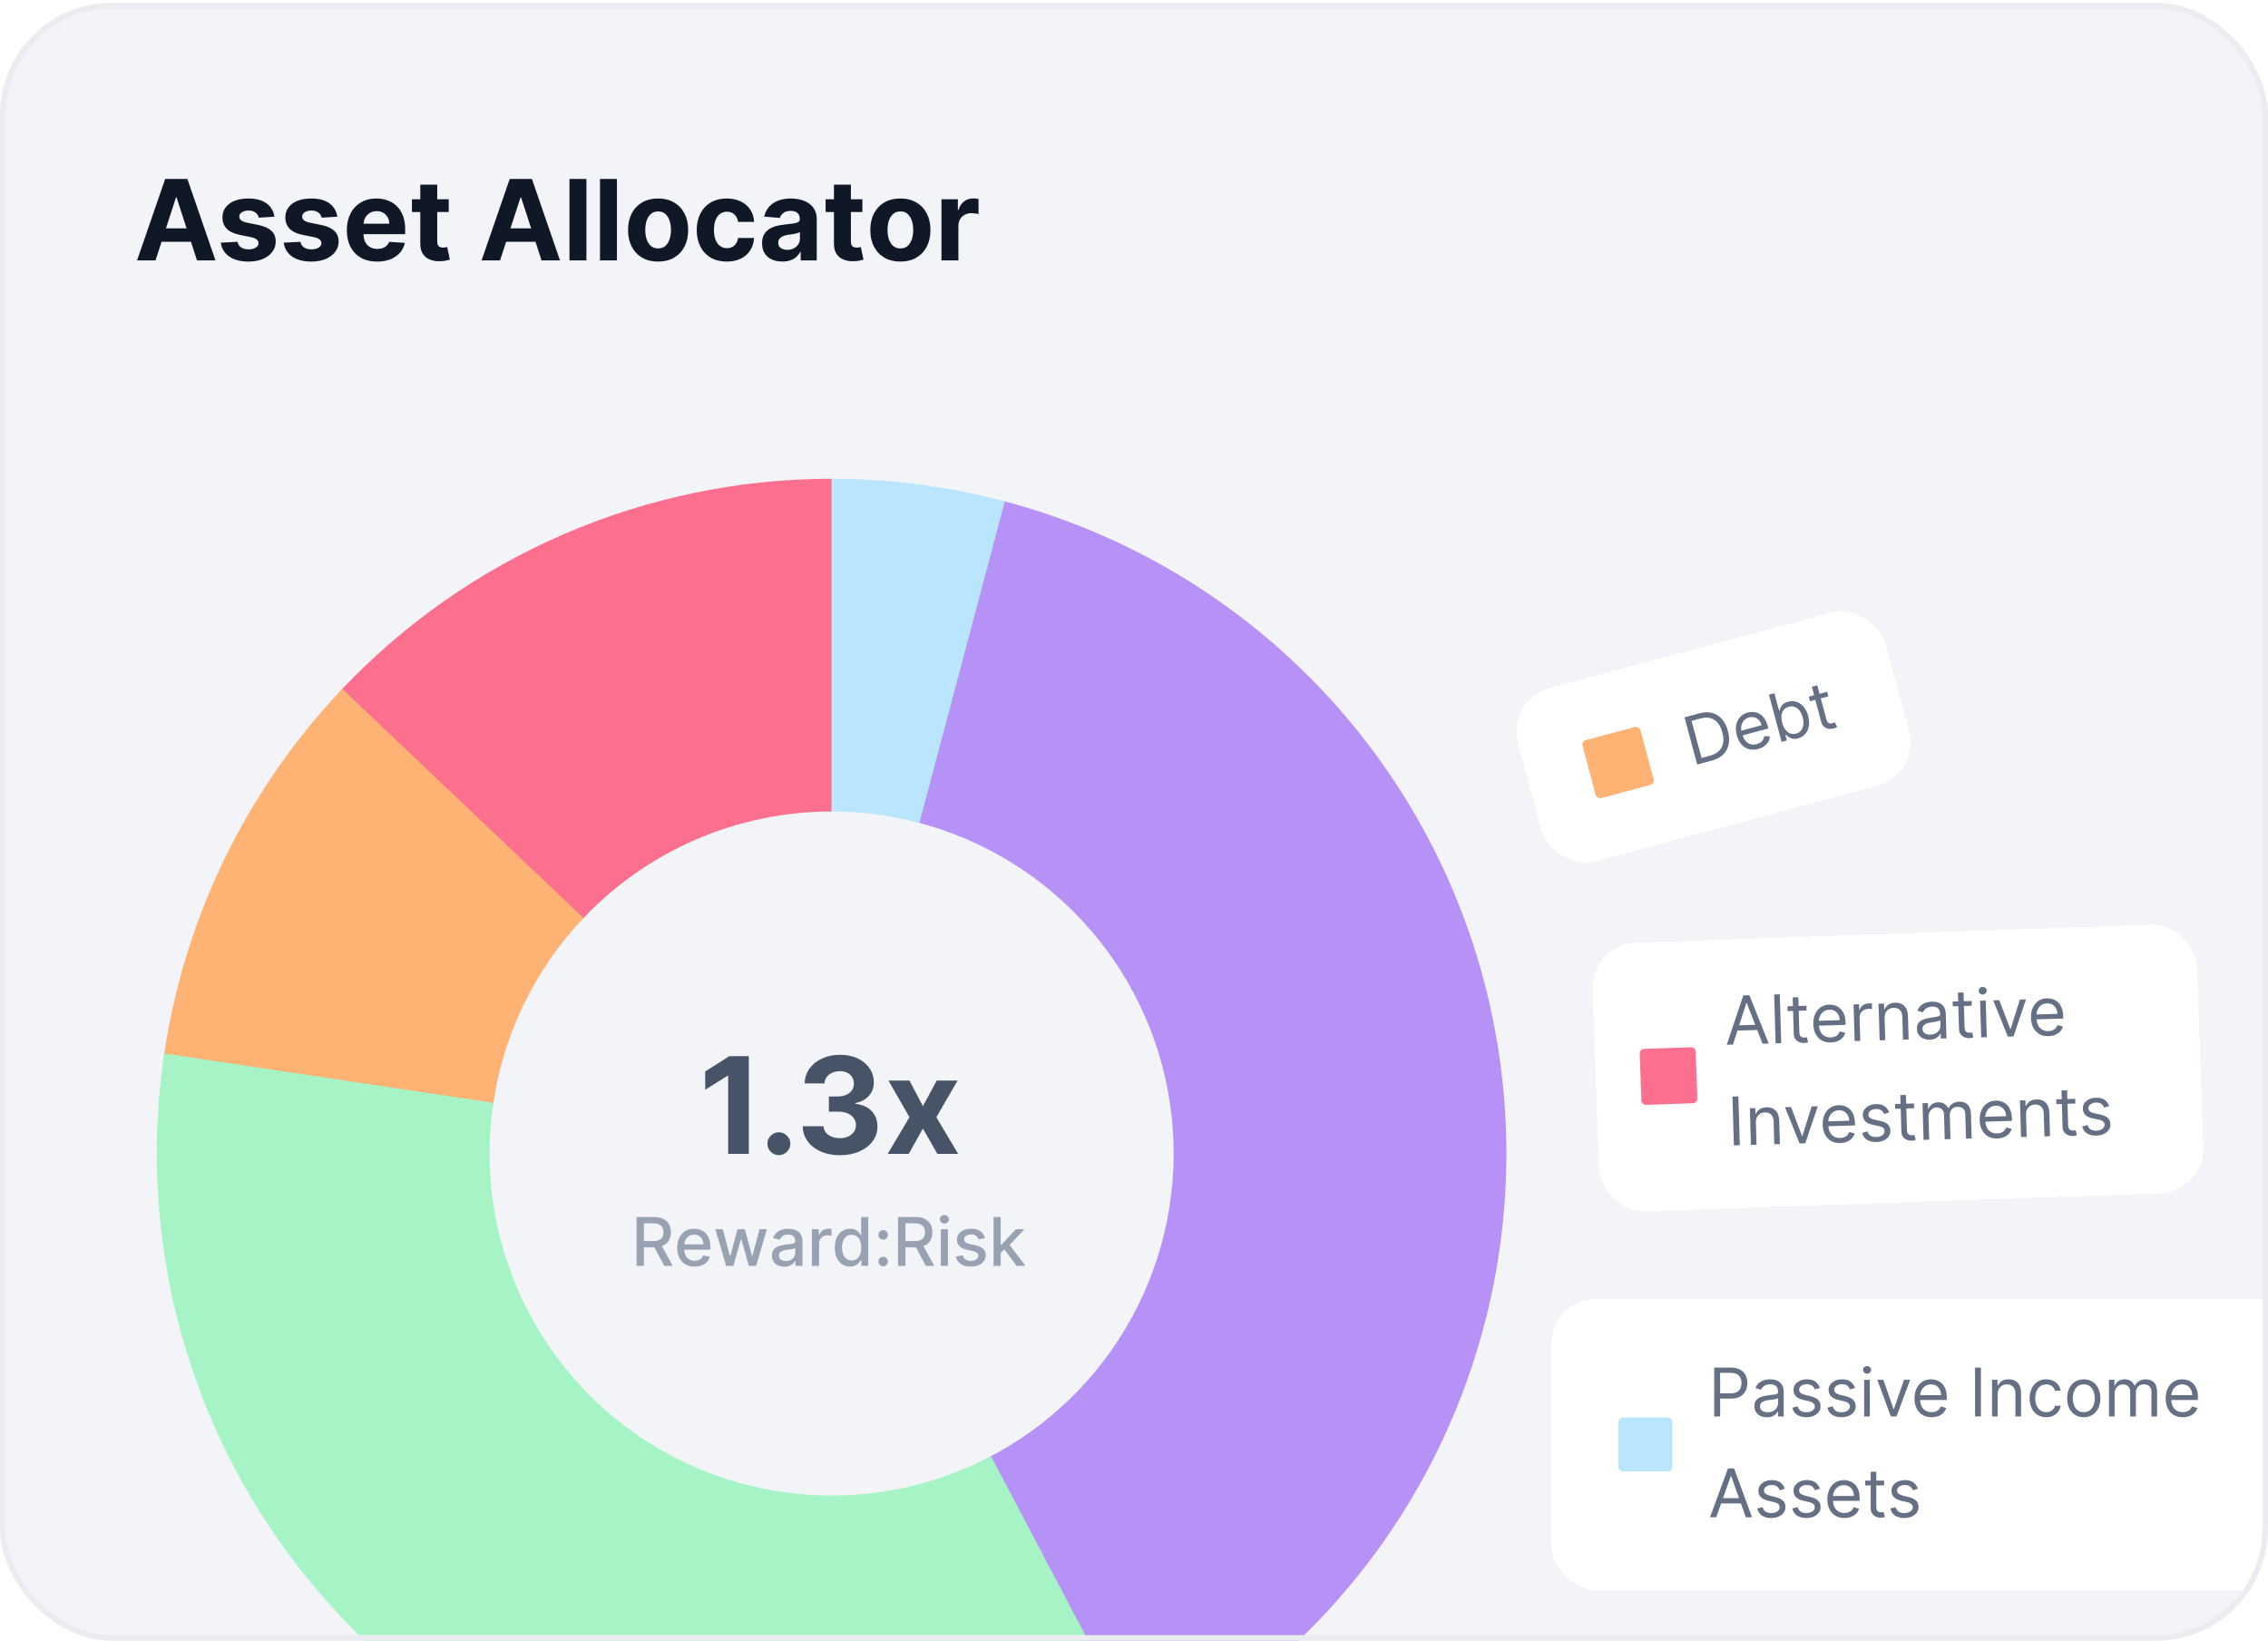 <svg width="405" height="293" viewBox="0 0 405 293" fill="none" xmlns="http://www.w3.org/2000/svg">
<g clip-path="url(#clip0_321_13901)">
<rect y="0.5" width="405" height="292.5" rx="20" fill="#F2F4F7"/>
<path d="M27.771 46.5H24.476L29.497 31.954H33.46L38.474 46.5H35.179L31.535 35.278H31.422L27.771 46.5ZM27.565 40.783H35.349V43.183H27.565V40.783ZM48.991 38.702L46.221 38.872C46.174 38.635 46.072 38.422 45.916 38.233C45.76 38.039 45.554 37.885 45.298 37.771C45.047 37.653 44.746 37.594 44.396 37.594C43.927 37.594 43.532 37.693 43.21 37.892C42.888 38.086 42.727 38.347 42.727 38.673C42.727 38.934 42.831 39.154 43.039 39.334C43.248 39.514 43.605 39.658 44.112 39.767L46.086 40.165C47.147 40.383 47.938 40.733 48.459 41.216C48.979 41.699 49.24 42.333 49.24 43.119C49.24 43.834 49.029 44.462 48.608 45.001C48.191 45.541 47.618 45.963 46.889 46.266C46.164 46.564 45.329 46.713 44.382 46.713C42.938 46.713 41.787 46.412 40.93 45.811C40.078 45.205 39.578 44.381 39.431 43.34L42.407 43.183C42.497 43.624 42.715 43.96 43.061 44.192C43.406 44.419 43.849 44.533 44.389 44.533C44.919 44.533 45.345 44.431 45.667 44.227C45.994 44.019 46.16 43.751 46.164 43.425C46.16 43.15 46.044 42.925 45.816 42.75C45.589 42.57 45.239 42.433 44.765 42.338L42.876 41.962C41.811 41.749 41.018 41.379 40.497 40.854C39.981 40.328 39.723 39.658 39.723 38.844C39.723 38.143 39.912 37.539 40.291 37.033C40.674 36.526 41.212 36.135 41.903 35.861C42.599 35.586 43.413 35.449 44.346 35.449C45.724 35.449 46.808 35.74 47.599 36.322C48.395 36.905 48.858 37.698 48.991 38.702ZM60.222 38.702L57.452 38.872C57.404 38.635 57.303 38.422 57.146 38.233C56.99 38.039 56.784 37.885 56.528 37.771C56.278 37.653 55.977 37.594 55.626 37.594C55.158 37.594 54.762 37.693 54.44 37.892C54.118 38.086 53.957 38.347 53.957 38.673C53.957 38.934 54.062 39.154 54.27 39.334C54.478 39.514 54.836 39.658 55.342 39.767L57.317 40.165C58.377 40.383 59.168 40.733 59.689 41.216C60.21 41.699 60.47 42.333 60.47 43.119C60.47 43.834 60.26 44.462 59.838 45.001C59.421 45.541 58.849 45.963 58.119 46.266C57.395 46.564 56.559 46.713 55.612 46.713C54.168 46.713 53.017 46.412 52.16 45.811C51.308 45.205 50.809 44.381 50.662 43.34L53.638 43.183C53.728 43.624 53.946 43.96 54.291 44.192C54.637 44.419 55.08 44.533 55.619 44.533C56.15 44.533 56.576 44.431 56.898 44.227C57.224 44.019 57.39 43.751 57.395 43.425C57.39 43.15 57.274 42.925 57.047 42.75C56.82 42.57 56.469 42.433 55.996 42.338L54.106 41.962C53.041 41.749 52.248 41.379 51.727 40.854C51.211 40.328 50.953 39.658 50.953 38.844C50.953 38.143 51.142 37.539 51.521 37.033C51.905 36.526 52.442 36.135 53.133 35.861C53.83 35.586 54.644 35.449 55.577 35.449C56.955 35.449 58.039 35.74 58.83 36.322C59.625 36.905 60.089 37.698 60.222 38.702ZM67.347 46.713C66.225 46.713 65.259 46.486 64.449 46.031C63.644 45.572 63.024 44.923 62.588 44.085C62.153 43.242 61.935 42.246 61.935 41.095C61.935 39.973 62.153 38.988 62.588 38.141C63.024 37.293 63.637 36.633 64.428 36.159C65.223 35.686 66.156 35.449 67.226 35.449C67.946 35.449 68.616 35.565 69.236 35.797C69.861 36.024 70.406 36.367 70.87 36.827C71.338 37.286 71.703 37.864 71.963 38.56C72.224 39.251 72.354 40.061 72.354 40.989V41.82H63.142V39.945H69.506C69.506 39.509 69.411 39.123 69.222 38.787C69.033 38.451 68.77 38.188 68.434 37.999C68.102 37.804 67.716 37.707 67.276 37.707C66.817 37.707 66.409 37.814 66.054 38.027C65.704 38.235 65.429 38.517 65.231 38.872C65.032 39.222 64.93 39.613 64.925 40.044V41.827C64.925 42.367 65.025 42.833 65.223 43.226C65.427 43.619 65.713 43.922 66.083 44.135C66.452 44.348 66.89 44.455 67.397 44.455C67.733 44.455 68.041 44.407 68.32 44.312C68.599 44.218 68.838 44.076 69.037 43.886C69.236 43.697 69.388 43.465 69.492 43.19L72.29 43.375C72.148 44.047 71.857 44.635 71.416 45.136C70.981 45.633 70.418 46.022 69.726 46.301C69.04 46.576 68.247 46.713 67.347 46.713ZM80.131 35.591V37.864H73.561V35.591H80.131ZM75.053 32.977H78.079V43.148C78.079 43.427 78.121 43.645 78.206 43.801C78.291 43.953 78.41 44.059 78.561 44.121C78.718 44.182 78.898 44.213 79.101 44.213C79.243 44.213 79.385 44.201 79.527 44.178C79.669 44.149 79.778 44.128 79.854 44.114L80.33 46.365C80.178 46.412 79.965 46.467 79.691 46.528C79.416 46.595 79.082 46.635 78.689 46.649C77.96 46.678 77.321 46.581 76.772 46.358C76.227 46.135 75.803 45.79 75.5 45.321C75.197 44.852 75.048 44.26 75.053 43.545V32.977ZM89.295 46.5H85.999L91.021 31.954H94.984L99.998 46.5H96.702L93.059 35.278H92.945L89.295 46.5ZM89.089 40.783H96.873V43.183H89.089V40.783ZM104.717 31.954V46.5H101.692V31.954H104.717ZM110.167 31.954V46.5H107.141V31.954H110.167ZM117.519 46.713C116.416 46.713 115.462 46.479 114.657 46.01C113.857 45.536 113.239 44.878 112.803 44.035C112.368 43.188 112.15 42.206 112.15 41.088C112.15 39.961 112.368 38.976 112.803 38.133C113.239 37.286 113.857 36.628 114.657 36.159C115.462 35.686 116.416 35.449 117.519 35.449C118.622 35.449 119.574 35.686 120.374 36.159C121.179 36.628 121.799 37.286 122.235 38.133C122.671 38.976 122.888 39.961 122.888 41.088C122.888 42.206 122.671 43.188 122.235 44.035C121.799 44.878 121.179 45.536 120.374 46.01C119.574 46.479 118.622 46.713 117.519 46.713ZM117.533 44.369C118.035 44.369 118.454 44.227 118.79 43.943C119.127 43.654 119.38 43.261 119.55 42.764C119.726 42.267 119.813 41.701 119.813 41.067C119.813 40.432 119.726 39.867 119.55 39.369C119.38 38.872 119.127 38.479 118.79 38.19C118.454 37.901 118.035 37.757 117.533 37.757C117.027 37.757 116.601 37.901 116.255 38.19C115.914 38.479 115.656 38.872 115.481 39.369C115.31 39.867 115.225 40.432 115.225 41.067C115.225 41.701 115.31 42.267 115.481 42.764C115.656 43.261 115.914 43.654 116.255 43.943C116.601 44.227 117.027 44.369 117.533 44.369ZM129.785 46.713C128.667 46.713 127.706 46.476 126.901 46.003C126.101 45.525 125.486 44.862 125.055 44.014C124.629 43.167 124.415 42.191 124.415 41.088C124.415 39.971 124.631 38.99 125.062 38.148C125.497 37.3 126.115 36.64 126.915 36.166C127.716 35.688 128.667 35.449 129.771 35.449C130.722 35.449 131.556 35.622 132.271 35.967C132.986 36.313 133.551 36.798 133.968 37.423C134.385 38.048 134.614 38.782 134.657 39.625H131.802C131.721 39.081 131.508 38.642 131.163 38.311C130.822 37.975 130.374 37.807 129.82 37.807C129.352 37.807 128.942 37.935 128.592 38.19C128.246 38.441 127.976 38.808 127.782 39.291C127.588 39.774 127.491 40.359 127.491 41.045C127.491 41.742 127.585 42.333 127.775 42.821C127.969 43.309 128.241 43.68 128.592 43.936C128.942 44.192 129.352 44.32 129.82 44.32C130.166 44.32 130.476 44.249 130.751 44.106C131.03 43.965 131.26 43.758 131.44 43.489C131.624 43.214 131.745 42.885 131.802 42.501H134.657C134.61 43.335 134.382 44.069 133.975 44.703C133.573 45.333 133.016 45.825 132.306 46.18C131.596 46.535 130.755 46.713 129.785 46.713ZM139.705 46.706C139.009 46.706 138.389 46.585 137.844 46.344C137.3 46.097 136.869 45.735 136.551 45.257C136.239 44.774 136.083 44.173 136.083 43.453C136.083 42.847 136.194 42.338 136.417 41.926C136.639 41.514 136.942 41.183 137.326 40.932C137.709 40.681 138.145 40.492 138.632 40.364C139.125 40.236 139.641 40.146 140.181 40.094C140.815 40.028 141.327 39.966 141.715 39.909C142.103 39.847 142.385 39.758 142.56 39.639C142.735 39.521 142.823 39.346 142.823 39.114V39.071C142.823 38.621 142.681 38.273 142.397 38.027C142.117 37.781 141.72 37.658 141.203 37.658C140.659 37.658 140.226 37.778 139.904 38.02C139.582 38.257 139.369 38.555 139.265 38.915L136.466 38.688C136.608 38.025 136.888 37.452 137.304 36.969C137.721 36.481 138.258 36.107 138.917 35.847C139.579 35.581 140.346 35.449 141.218 35.449C141.824 35.449 142.404 35.52 142.958 35.662C143.516 35.804 144.011 36.024 144.442 36.322C144.878 36.621 145.221 37.004 145.472 37.473C145.723 37.937 145.848 38.493 145.848 39.142V46.5H142.979V44.987H142.894C142.719 45.328 142.484 45.629 142.191 45.889C141.897 46.145 141.544 46.346 141.132 46.493C140.721 46.635 140.245 46.706 139.705 46.706ZM140.571 44.618C141.016 44.618 141.409 44.53 141.75 44.355C142.091 44.175 142.359 43.934 142.553 43.631C142.747 43.328 142.844 42.984 142.844 42.601V41.443C142.749 41.505 142.619 41.562 142.453 41.614C142.292 41.661 142.11 41.706 141.907 41.749C141.703 41.786 141.499 41.822 141.296 41.855C141.092 41.883 140.908 41.91 140.742 41.933C140.387 41.985 140.077 42.068 139.811 42.182C139.546 42.295 139.34 42.449 139.194 42.644C139.047 42.833 138.973 43.07 138.973 43.354C138.973 43.766 139.123 44.081 139.421 44.298C139.724 44.511 140.107 44.618 140.571 44.618ZM153.998 35.591V37.864H147.429V35.591H153.998ZM148.92 32.977H151.946V43.148C151.946 43.427 151.988 43.645 152.074 43.801C152.159 43.953 152.277 44.059 152.429 44.121C152.585 44.182 152.765 44.213 152.968 44.213C153.11 44.213 153.252 44.201 153.395 44.178C153.537 44.149 153.645 44.128 153.721 44.114L154.197 46.365C154.046 46.412 153.833 46.467 153.558 46.528C153.283 46.595 152.949 46.635 152.556 46.649C151.827 46.678 151.188 46.581 150.639 46.358C150.094 46.135 149.671 45.79 149.368 45.321C149.065 44.852 148.915 44.26 148.92 43.545V32.977ZM160.781 46.713C159.678 46.713 158.724 46.479 157.919 46.01C157.118 45.536 156.501 44.878 156.065 44.035C155.629 43.188 155.412 42.206 155.412 41.088C155.412 39.961 155.629 38.976 156.065 38.133C156.501 37.286 157.118 36.628 157.919 36.159C158.724 35.686 159.678 35.449 160.781 35.449C161.884 35.449 162.836 35.686 163.636 36.159C164.441 36.628 165.061 37.286 165.497 38.133C165.932 38.976 166.15 39.961 166.15 41.088C166.15 42.206 165.932 43.188 165.497 44.035C165.061 44.878 164.441 45.536 163.636 46.01C162.836 46.479 161.884 46.713 160.781 46.713ZM160.795 44.369C161.297 44.369 161.716 44.227 162.052 43.943C162.388 43.654 162.642 43.261 162.812 42.764C162.987 42.267 163.075 41.701 163.075 41.067C163.075 40.432 162.987 39.867 162.812 39.369C162.642 38.872 162.388 38.479 162.052 38.19C161.716 37.901 161.297 37.757 160.795 37.757C160.288 37.757 159.862 37.901 159.517 38.19C159.176 38.479 158.918 38.872 158.743 39.369C158.572 39.867 158.487 40.432 158.487 41.067C158.487 41.701 158.572 42.267 158.743 42.764C158.918 43.261 159.176 43.654 159.517 43.943C159.862 44.227 160.288 44.369 160.795 44.369ZM168.118 46.5V35.591H171.051V37.494H171.164C171.363 36.817 171.697 36.306 172.166 35.96C172.635 35.61 173.174 35.435 173.785 35.435C173.937 35.435 174.1 35.444 174.275 35.463C174.45 35.482 174.604 35.508 174.737 35.541V38.226C174.595 38.183 174.398 38.145 174.147 38.112C173.896 38.079 173.667 38.062 173.458 38.062C173.013 38.062 172.616 38.16 172.265 38.354C171.92 38.543 171.645 38.808 171.441 39.149C171.243 39.49 171.143 39.883 171.143 40.328V46.5H168.118Z" fill="#101828"/>
<path d="M203.089 313.426C224.89 302.347 242.805 284.898 254.453 263.395C266.101 241.893 270.931 217.355 268.301 193.042C265.672 168.729 255.707 145.792 239.73 127.277C223.754 108.763 202.523 95.547 178.857 89.386L163.888 146.887C175.885 150.009 186.648 156.709 194.746 166.094C202.845 175.479 207.896 187.107 209.229 199.432C210.562 211.756 208.114 224.195 202.209 235.095C196.305 245.995 187.224 254.84 176.172 260.456L203.089 313.426Z" fill="#B692F6"/>
<path d="M179.432 89.538C168.219 86.56 156.634 85.216 145.037 85.55L146.745 144.942C152.623 144.773 158.496 145.453 164.18 146.963L179.432 89.538Z" fill="#B9E6FE"/>
<path d="M148.5 85.5C132.033 85.5 115.742 88.875 100.63 95.416C85.519 101.958 71.908 111.527 60.639 123.534L103.962 164.196C109.674 158.11 116.574 153.259 124.234 149.943C131.894 146.627 140.153 144.916 148.5 144.916V85.5Z" fill="#FD6F8E"/>
<path d="M61.118 123.026C43.691 141.379 32.485 164.752 29.09 189.832L87.969 197.804C89.69 185.091 95.371 173.242 104.205 163.939L61.118 123.026Z" fill="#FEB273"/>
<path d="M29.331 188.14C26.029 210.17 28.899 232.685 37.621 253.182C46.344 273.68 60.577 291.358 78.741 304.254C96.905 317.15 118.288 324.759 140.515 326.235C162.742 327.711 184.943 322.997 204.653 312.617L176.965 260.046C166.974 265.308 155.72 267.698 144.452 266.949C133.185 266.201 122.345 262.344 113.138 255.807C103.93 249.27 96.715 240.308 92.294 229.918C87.872 219.527 86.417 208.114 88.091 196.947L29.331 188.14Z" fill="#A6F4C5"/>
<path d="M133.719 188.61V206.064H130.029V192.113H129.927L125.93 194.618V191.346L130.251 188.61H133.719ZM139.087 206.286C138.524 206.286 138.041 206.087 137.638 205.689C137.24 205.286 137.041 204.803 137.041 204.241C137.041 203.684 137.24 203.206 137.638 202.809C138.041 202.411 138.524 202.212 139.087 202.212C139.632 202.212 140.109 202.411 140.518 202.809C140.928 203.206 141.132 203.684 141.132 204.241C141.132 204.616 141.036 204.959 140.842 205.272C140.655 205.579 140.408 205.826 140.101 206.013C139.794 206.195 139.456 206.286 139.087 206.286ZM149.968 206.303C148.695 206.303 147.562 206.084 146.567 205.647C145.579 205.204 144.798 204.596 144.224 203.823C143.656 203.045 143.363 202.147 143.346 201.13H147.062C147.085 201.556 147.224 201.931 147.479 202.255C147.741 202.573 148.087 202.82 148.519 202.996C148.951 203.172 149.437 203.26 149.977 203.26C150.539 203.26 151.036 203.161 151.468 202.962C151.9 202.763 152.238 202.488 152.482 202.135C152.727 201.783 152.849 201.377 152.849 200.917C152.849 200.451 152.718 200.039 152.457 199.681C152.201 199.317 151.832 199.033 151.349 198.829C150.871 198.624 150.303 198.522 149.644 198.522H148.016V195.812H149.644C150.201 195.812 150.692 195.715 151.119 195.522C151.55 195.329 151.886 195.062 152.124 194.721C152.363 194.374 152.482 193.971 152.482 193.51C152.482 193.073 152.377 192.689 152.167 192.36C151.962 192.025 151.673 191.763 151.298 191.576C150.928 191.388 150.496 191.295 150.002 191.295C149.502 191.295 149.045 191.385 148.63 191.567C148.215 191.743 147.883 191.996 147.633 192.326C147.383 192.655 147.249 193.042 147.232 193.485H143.695C143.712 192.479 143.999 191.593 144.556 190.826C145.113 190.059 145.863 189.459 146.806 189.028C147.755 188.59 148.826 188.371 150.019 188.371C151.224 188.371 152.278 188.59 153.181 189.028C154.085 189.465 154.786 190.056 155.286 190.8C155.792 191.539 156.042 192.368 156.036 193.289C156.042 194.266 155.738 195.081 155.124 195.735C154.516 196.388 153.724 196.803 152.746 196.979V197.116C154.031 197.28 155.008 197.726 155.678 198.454C156.354 199.175 156.69 200.079 156.684 201.164C156.69 202.158 156.403 203.042 155.823 203.814C155.249 204.587 154.457 205.195 153.445 205.638C152.434 206.081 151.275 206.303 149.968 206.303ZM162.405 192.974L164.808 197.55L167.271 192.974H170.996L167.203 199.519L171.098 206.064H167.391L164.808 201.539L162.268 206.064H158.518L162.405 199.519L158.655 192.974H162.405Z" fill="#475467"/>
<path d="M113.67 226.064V217.337H116.781C117.457 217.337 118.018 217.454 118.464 217.687C118.913 217.92 119.248 218.242 119.469 218.654C119.691 219.063 119.802 219.536 119.802 220.073C119.802 220.607 119.69 221.077 119.465 221.483C119.244 221.887 118.908 222.201 118.46 222.425C118.013 222.65 117.452 222.762 116.776 222.762H114.42V221.628H116.657C117.083 221.628 117.43 221.567 117.697 221.445C117.967 221.323 118.164 221.145 118.289 220.912C118.414 220.68 118.477 220.4 118.477 220.073C118.477 219.743 118.413 219.458 118.285 219.216C118.16 218.975 117.962 218.79 117.692 218.662C117.425 218.532 117.075 218.466 116.64 218.466H114.987V226.064H113.67ZM117.978 222.127L120.134 226.064H118.634L116.521 222.127H117.978ZM124.041 226.197C123.396 226.197 122.841 226.059 122.375 225.783C121.912 225.505 121.554 225.114 121.301 224.611C121.051 224.106 120.926 223.513 120.926 222.834C120.926 222.164 121.051 221.573 121.301 221.062C121.554 220.55 121.906 220.151 122.358 219.864C122.812 219.577 123.343 219.434 123.951 219.434C124.321 219.434 124.679 219.495 125.025 219.617C125.372 219.739 125.683 219.931 125.958 220.192C126.234 220.454 126.451 220.793 126.61 221.211C126.77 221.626 126.849 222.13 126.849 222.724V223.175H121.646V222.221H125.6C125.6 221.885 125.532 221.589 125.396 221.33C125.26 221.069 125.068 220.863 124.821 220.712C124.576 220.562 124.289 220.486 123.96 220.486C123.602 220.486 123.289 220.574 123.022 220.751C122.758 220.924 122.554 221.151 122.409 221.432C122.267 221.711 122.196 222.013 122.196 222.34V223.086C122.196 223.523 122.272 223.895 122.426 224.202C122.582 224.509 122.799 224.743 123.078 224.905C123.356 225.064 123.681 225.144 124.054 225.144C124.295 225.144 124.515 225.11 124.714 225.042C124.913 224.971 125.085 224.866 125.23 224.726C125.375 224.587 125.485 224.415 125.562 224.211L126.768 224.428C126.672 224.783 126.498 225.094 126.248 225.361C126.001 225.626 125.69 225.831 125.315 225.979C124.943 226.124 124.518 226.197 124.041 226.197ZM129.67 226.064L127.744 219.519H129.061L130.343 224.326H130.407L131.694 219.519H133.011L134.289 224.305H134.353L135.627 219.519H136.944L135.022 226.064H133.723L132.393 221.339H132.295L130.966 226.064H129.67ZM140.058 226.209C139.643 226.209 139.268 226.133 138.933 225.979C138.598 225.823 138.332 225.597 138.136 225.302C137.943 225.006 137.847 224.644 137.847 224.215C137.847 223.846 137.918 223.542 138.06 223.303C138.202 223.064 138.393 222.876 138.635 222.736C138.876 222.597 139.146 222.492 139.445 222.421C139.743 222.35 140.047 222.296 140.357 222.259C140.749 222.214 141.067 222.177 141.311 222.148C141.555 222.117 141.733 222.067 141.844 221.999C141.955 221.931 142.01 221.82 142.01 221.667V221.637C142.01 221.265 141.905 220.976 141.695 220.772C141.487 220.567 141.178 220.465 140.766 220.465C140.337 220.465 139.999 220.56 139.751 220.751C139.507 220.938 139.338 221.147 139.244 221.377L138.047 221.104C138.189 220.706 138.396 220.385 138.669 220.141C138.945 219.894 139.261 219.715 139.619 219.604C139.977 219.491 140.354 219.434 140.749 219.434C141.01 219.434 141.287 219.465 141.58 219.528C141.875 219.587 142.151 219.698 142.406 219.86C142.665 220.022 142.876 220.253 143.041 220.555C143.206 220.853 143.288 221.241 143.288 221.718V226.064H142.044V225.17H141.993C141.911 225.334 141.787 225.496 141.622 225.655C141.457 225.814 141.246 225.947 140.987 226.052C140.729 226.157 140.419 226.209 140.058 226.209ZM140.335 225.187C140.688 225.187 140.989 225.117 141.239 224.978C141.491 224.839 141.683 224.657 141.814 224.432C141.947 224.205 142.014 223.962 142.014 223.704V222.86C141.969 222.905 141.881 222.948 141.75 222.988C141.622 223.025 141.476 223.057 141.311 223.086C141.146 223.111 140.986 223.135 140.83 223.158C140.673 223.178 140.543 223.195 140.438 223.209C140.19 223.241 139.964 223.293 139.76 223.367C139.558 223.441 139.396 223.547 139.274 223.687C139.155 223.823 139.095 224.005 139.095 224.232C139.095 224.547 139.212 224.786 139.445 224.948C139.678 225.107 139.974 225.187 140.335 225.187ZM144.985 226.064V219.519H146.217V220.559H146.285C146.404 220.206 146.615 219.93 146.916 219.728C147.22 219.523 147.564 219.421 147.947 219.421C148.027 219.421 148.12 219.424 148.228 219.43C148.339 219.435 148.426 219.442 148.488 219.451V220.67C148.437 220.655 148.346 220.64 148.216 220.623C148.085 220.603 147.954 220.593 147.824 220.593C147.522 220.593 147.254 220.657 147.018 220.785C146.785 220.91 146.6 221.084 146.464 221.309C146.328 221.53 146.26 221.783 146.26 222.067V226.064H144.985ZM151.807 226.192C151.278 226.192 150.807 226.057 150.392 225.787C149.98 225.515 149.656 225.127 149.42 224.624C149.188 224.118 149.071 223.512 149.071 222.805C149.071 222.097 149.189 221.492 149.425 220.989C149.663 220.486 149.99 220.101 150.405 219.834C150.82 219.567 151.29 219.434 151.815 219.434C152.222 219.434 152.548 219.502 152.795 219.638C153.045 219.772 153.239 219.928 153.375 220.107C153.514 220.286 153.622 220.444 153.699 220.58H153.776V217.337H155.05V226.064H153.805V225.046H153.699C153.622 225.185 153.511 225.344 153.366 225.523C153.224 225.702 153.028 225.858 152.778 225.992C152.528 226.126 152.205 226.192 151.807 226.192ZM152.088 225.106C152.455 225.106 152.764 225.009 153.017 224.816C153.273 224.62 153.466 224.349 153.597 224.002C153.73 223.655 153.797 223.252 153.797 222.792C153.797 222.337 153.732 221.939 153.601 221.599C153.47 221.258 153.278 220.992 153.026 220.802C152.773 220.611 152.46 220.516 152.088 220.516C151.705 220.516 151.385 220.616 151.129 220.814C150.874 221.013 150.68 221.285 150.55 221.628C150.422 221.972 150.358 222.36 150.358 222.792C150.358 223.229 150.423 223.623 150.554 223.972C150.685 224.322 150.878 224.599 151.134 224.803C151.392 225.005 151.71 225.106 152.088 225.106ZM157.708 226.145C157.475 226.145 157.275 226.063 157.107 225.898C156.939 225.731 156.855 225.529 156.855 225.293C156.855 225.06 156.939 224.861 157.107 224.697C157.275 224.529 157.475 224.445 157.708 224.445C157.941 224.445 158.141 224.529 158.309 224.697C158.476 224.861 158.56 225.06 158.56 225.293C158.56 225.449 158.52 225.593 158.441 225.724C158.364 225.851 158.262 225.954 158.134 226.03C158.006 226.107 157.864 226.145 157.708 226.145ZM157.708 221.381C157.475 221.381 157.275 221.297 157.107 221.13C156.939 220.962 156.855 220.762 156.855 220.529C156.855 220.296 156.939 220.097 157.107 219.932C157.275 219.765 157.475 219.681 157.708 219.681C157.941 219.681 158.141 219.765 158.309 219.932C158.476 220.097 158.56 220.296 158.56 220.529C158.56 220.685 158.52 220.829 158.441 220.959C158.364 221.087 158.262 221.189 158.134 221.266C158.006 221.343 157.864 221.381 157.708 221.381ZM160.369 226.064V217.337H163.48C164.156 217.337 164.717 217.454 165.163 217.687C165.612 217.92 165.947 218.242 166.169 218.654C166.39 219.063 166.501 219.536 166.501 220.073C166.501 220.607 166.389 221.077 166.164 221.483C165.943 221.887 165.608 222.201 165.159 222.425C164.713 222.65 164.152 222.762 163.475 222.762H161.119V221.628H163.356C163.782 221.628 164.129 221.567 164.396 221.445C164.666 221.323 164.863 221.145 164.988 220.912C165.113 220.68 165.176 220.4 165.176 220.073C165.176 219.743 165.112 219.458 164.984 219.216C164.859 218.975 164.662 218.79 164.392 218.662C164.125 218.532 163.774 218.466 163.339 218.466H161.686V226.064H160.369ZM164.677 222.127L166.833 226.064H165.333L163.22 222.127H164.677ZM168.001 226.064V219.519H169.275V226.064H168.001ZM168.645 218.509C168.423 218.509 168.233 218.435 168.074 218.287C167.917 218.137 167.839 217.958 167.839 217.751C167.839 217.54 167.917 217.361 168.074 217.214C168.233 217.063 168.423 216.988 168.645 216.988C168.866 216.988 169.055 217.063 169.211 217.214C169.37 217.361 169.45 217.54 169.45 217.751C169.45 217.958 169.37 218.137 169.211 218.287C169.055 218.435 168.866 218.509 168.645 218.509ZM175.894 221.117L174.739 221.322C174.691 221.174 174.614 221.033 174.509 220.9C174.407 220.766 174.268 220.657 174.092 220.572C173.915 220.486 173.695 220.444 173.431 220.444C173.07 220.444 172.769 220.525 172.528 220.687C172.286 220.846 172.165 221.052 172.165 221.305C172.165 221.523 172.246 221.699 172.408 221.833C172.57 221.966 172.832 222.076 173.192 222.161L174.232 222.4C174.835 222.539 175.283 222.753 175.579 223.043C175.874 223.333 176.022 223.709 176.022 224.172C176.022 224.564 175.908 224.914 175.681 225.221C175.457 225.525 175.143 225.763 174.739 225.937C174.339 226.11 173.874 226.197 173.346 226.197C172.613 226.197 172.015 226.04 171.552 225.728C171.089 225.412 170.805 224.965 170.7 224.385L171.931 224.198C172.008 224.519 172.165 224.762 172.404 224.927C172.643 225.089 172.954 225.17 173.337 225.17C173.755 225.17 174.089 225.083 174.339 224.91C174.589 224.733 174.714 224.519 174.714 224.266C174.714 224.062 174.637 223.89 174.484 223.751C174.333 223.611 174.102 223.506 173.789 223.435L172.681 223.192C172.07 223.053 171.619 222.831 171.326 222.528C171.036 222.224 170.891 221.839 170.891 221.373C170.891 220.986 170.999 220.648 171.215 220.358C171.431 220.069 171.729 219.843 172.11 219.681C172.491 219.516 172.927 219.434 173.418 219.434C174.126 219.434 174.683 219.587 175.089 219.894C175.495 220.198 175.763 220.606 175.894 221.117ZM178.595 223.844L178.586 222.289H178.808L181.416 219.519H182.941L179.967 222.672H179.767L178.595 223.844ZM177.423 226.064V217.337H178.697V226.064H177.423ZM181.556 226.064L179.213 222.954L180.091 222.063L183.12 226.064H181.556Z" fill="#98A2B3"/>
<g filter="url(#filter0_d_321_13901)">
<rect x="277" y="227.5" width="135" height="52" rx="8" fill="white" shape-rendering="crispEdges"/>
<rect x="289" y="248.684" width="9.632" height="9.632" rx="0.8" fill="#B9E6FE"/>
<path d="M306.111 248.5V239.773H309.06C309.745 239.773 310.304 239.896 310.739 240.143C311.176 240.388 311.5 240.719 311.71 241.136C311.921 241.554 312.026 242.02 312.026 242.534C312.026 243.048 311.921 243.516 311.71 243.936C311.503 244.357 311.182 244.692 310.747 244.942C310.313 245.189 309.756 245.312 309.077 245.312H306.963V244.375H309.043C309.512 244.375 309.888 244.294 310.172 244.132C310.456 243.97 310.662 243.751 310.79 243.476C310.921 243.197 310.986 242.884 310.986 242.534C310.986 242.185 310.921 241.872 310.79 241.597C310.662 241.321 310.455 241.105 310.168 240.949C309.881 240.79 309.5 240.71 309.026 240.71H307.168V248.5H306.111ZM315.518 248.653C315.103 248.653 314.727 248.575 314.389 248.419C314.051 248.26 313.782 248.031 313.583 247.733C313.384 247.432 313.285 247.068 313.285 246.642C313.285 246.267 313.359 245.963 313.507 245.73C313.654 245.494 313.852 245.31 314.099 245.176C314.346 245.043 314.619 244.943 314.917 244.878C315.218 244.81 315.521 244.756 315.825 244.716C316.222 244.665 316.545 244.626 316.792 244.601C317.042 244.572 317.224 244.526 317.338 244.46C317.454 244.395 317.512 244.281 317.512 244.119V244.085C317.512 243.665 317.397 243.338 317.167 243.105C316.94 242.872 316.595 242.756 316.132 242.756C315.651 242.756 315.275 242.861 315.002 243.071C314.73 243.281 314.538 243.506 314.427 243.744L313.472 243.403C313.643 243.006 313.87 242.696 314.154 242.474C314.441 242.25 314.754 242.094 315.092 242.006C315.433 241.915 315.768 241.869 316.097 241.869C316.308 241.869 316.549 241.895 316.822 241.946C317.097 241.994 317.363 242.095 317.619 242.249C317.877 242.402 318.092 242.634 318.262 242.943C318.433 243.253 318.518 243.668 318.518 244.188V248.5H317.512V247.614H317.461C317.393 247.756 317.279 247.908 317.12 248.07C316.961 248.232 316.749 248.369 316.485 248.483C316.221 248.597 315.899 248.653 315.518 248.653ZM315.671 247.75C316.069 247.75 316.404 247.672 316.677 247.516C316.953 247.359 317.16 247.158 317.299 246.911C317.441 246.663 317.512 246.403 317.512 246.131V245.21C317.47 245.261 317.376 245.308 317.231 245.351C317.089 245.391 316.924 245.426 316.737 245.457C316.552 245.486 316.372 245.511 316.196 245.534C316.022 245.554 315.882 245.571 315.774 245.585C315.512 245.619 315.268 245.675 315.041 245.751C314.816 245.825 314.634 245.937 314.495 246.088C314.359 246.236 314.291 246.437 314.291 246.693C314.291 247.043 314.42 247.307 314.678 247.486C314.94 247.662 315.271 247.75 315.671 247.75ZM324.99 243.42L324.086 243.676C324.03 243.526 323.946 243.379 323.835 243.237C323.727 243.092 323.579 242.973 323.392 242.879C323.204 242.786 322.964 242.739 322.672 242.739C322.271 242.739 321.937 242.831 321.67 243.016C321.406 243.197 321.274 243.429 321.274 243.71C321.274 243.96 321.365 244.158 321.547 244.303C321.729 244.447 322.013 244.568 322.399 244.665L323.371 244.903C323.956 245.045 324.392 245.263 324.679 245.555C324.966 245.845 325.109 246.219 325.109 246.676C325.109 247.051 325.001 247.386 324.785 247.682C324.572 247.977 324.274 248.21 323.89 248.381C323.507 248.551 323.061 248.636 322.552 248.636C321.885 248.636 321.332 248.491 320.895 248.202C320.457 247.912 320.18 247.489 320.064 246.932L321.018 246.693C321.109 247.045 321.281 247.31 321.534 247.486C321.79 247.662 322.123 247.75 322.535 247.75C323.004 247.75 323.376 247.651 323.652 247.452C323.93 247.25 324.069 247.009 324.069 246.727C324.069 246.5 323.99 246.31 323.831 246.156C323.672 246 323.427 245.884 323.098 245.807L322.007 245.551C321.408 245.409 320.967 245.189 320.686 244.891C320.408 244.589 320.268 244.213 320.268 243.761C320.268 243.392 320.372 243.065 320.579 242.781C320.79 242.497 321.075 242.274 321.436 242.112C321.8 241.95 322.211 241.869 322.672 241.869C323.319 241.869 323.828 242.011 324.197 242.295C324.569 242.58 324.834 242.955 324.99 243.42ZM331.259 243.42L330.356 243.676C330.299 243.526 330.215 243.379 330.105 243.237C329.997 243.092 329.849 242.973 329.661 242.879C329.474 242.786 329.234 242.739 328.941 242.739C328.541 242.739 328.207 242.831 327.94 243.016C327.676 243.197 327.544 243.429 327.544 243.71C327.544 243.96 327.634 244.158 327.816 244.303C327.998 244.447 328.282 244.568 328.669 244.665L329.64 244.903C330.225 245.045 330.661 245.263 330.948 245.555C331.235 245.845 331.379 246.219 331.379 246.676C331.379 247.051 331.271 247.386 331.055 247.682C330.842 247.977 330.544 248.21 330.16 248.381C329.776 248.551 329.33 248.636 328.822 248.636C328.154 248.636 327.602 248.491 327.164 248.202C326.727 247.912 326.45 247.489 326.333 246.932L327.288 246.693C327.379 247.045 327.551 247.31 327.803 247.486C328.059 247.662 328.393 247.75 328.805 247.75C329.274 247.75 329.646 247.651 329.921 247.452C330.2 247.25 330.339 247.009 330.339 246.727C330.339 246.5 330.259 246.31 330.1 246.156C329.941 246 329.697 245.884 329.367 245.807L328.276 245.551C327.677 245.409 327.237 245.189 326.955 244.891C326.677 244.589 326.538 244.213 326.538 243.761C326.538 243.392 326.642 243.065 326.849 242.781C327.059 242.497 327.345 242.274 327.705 242.112C328.069 241.95 328.481 241.869 328.941 241.869C329.589 241.869 330.097 242.011 330.467 242.295C330.839 242.58 331.103 242.955 331.259 243.42ZM332.893 248.5V241.955H333.898V248.5H332.893ZM333.404 240.864C333.208 240.864 333.039 240.797 332.897 240.663C332.758 240.53 332.688 240.369 332.688 240.182C332.688 239.994 332.758 239.834 332.897 239.7C333.039 239.567 333.208 239.5 333.404 239.5C333.6 239.5 333.768 239.567 333.907 239.7C334.049 239.834 334.12 239.994 334.12 240.182C334.12 240.369 334.049 240.53 333.907 240.663C333.768 240.797 333.6 240.864 333.404 240.864ZM341.093 241.955L338.672 248.5H337.649L335.229 241.955H336.32L338.127 247.17H338.195L340.002 241.955H341.093ZM344.93 248.636C344.299 248.636 343.755 248.497 343.298 248.219C342.843 247.938 342.492 247.545 342.245 247.043C342.001 246.537 341.879 245.949 341.879 245.278C341.879 244.608 342.001 244.017 342.245 243.506C342.492 242.991 342.836 242.591 343.276 242.304C343.72 242.014 344.237 241.869 344.828 241.869C345.169 241.869 345.505 241.926 345.838 242.04C346.17 242.153 346.472 242.338 346.745 242.594C347.018 242.847 347.235 243.182 347.397 243.599C347.559 244.017 347.64 244.531 347.64 245.142V245.568H342.595V244.699H346.617C346.617 244.33 346.544 244 346.396 243.71C346.251 243.42 346.044 243.192 345.774 243.024C345.507 242.857 345.191 242.773 344.828 242.773C344.427 242.773 344.08 242.872 343.788 243.071C343.498 243.267 343.275 243.523 343.119 243.838C342.963 244.153 342.884 244.491 342.884 244.852V245.432C342.884 245.926 342.97 246.345 343.14 246.689C343.313 247.03 343.553 247.29 343.86 247.469C344.167 247.645 344.524 247.733 344.93 247.733C345.194 247.733 345.433 247.696 345.646 247.622C345.862 247.545 346.048 247.432 346.204 247.281C346.36 247.128 346.481 246.937 346.566 246.71L347.538 246.983C347.436 247.312 347.264 247.602 347.022 247.852C346.781 248.099 346.482 248.293 346.127 248.432C345.772 248.568 345.373 248.636 344.93 248.636ZM353.738 239.773V248.5H352.681V239.773H353.738ZM356.726 244.562V248.5H355.721V241.955H356.692V242.977H356.778C356.931 242.645 357.164 242.378 357.476 242.176C357.789 241.972 358.192 241.869 358.687 241.869C359.13 241.869 359.518 241.96 359.85 242.142C360.182 242.321 360.441 242.594 360.626 242.96C360.81 243.324 360.903 243.784 360.903 244.341V248.5H359.897V244.409C359.897 243.895 359.763 243.494 359.496 243.207C359.229 242.918 358.863 242.773 358.397 242.773C358.076 242.773 357.789 242.842 357.536 242.982C357.286 243.121 357.089 243.324 356.944 243.591C356.799 243.858 356.726 244.182 356.726 244.562ZM365.399 248.636C364.786 248.636 364.257 248.491 363.814 248.202C363.371 247.912 363.03 247.513 362.791 247.004C362.553 246.496 362.433 245.915 362.433 245.261C362.433 244.597 362.556 244.01 362.8 243.501C363.047 242.99 363.391 242.591 363.831 242.304C364.274 242.014 364.791 241.869 365.382 241.869C365.843 241.869 366.257 241.955 366.627 242.125C366.996 242.295 367.298 242.534 367.534 242.841C367.77 243.148 367.916 243.506 367.973 243.915H366.968C366.891 243.616 366.72 243.352 366.456 243.122C366.195 242.889 365.843 242.773 365.399 242.773C365.007 242.773 364.664 242.875 364.368 243.08C364.075 243.281 363.847 243.567 363.682 243.936C363.52 244.303 363.439 244.733 363.439 245.227C363.439 245.733 363.519 246.173 363.678 246.548C363.84 246.923 364.067 247.214 364.36 247.422C364.655 247.629 365.002 247.733 365.399 247.733C365.661 247.733 365.898 247.688 366.111 247.597C366.324 247.506 366.504 247.375 366.652 247.205C366.8 247.034 366.905 246.83 366.968 246.591H367.973C367.916 246.977 367.776 247.325 367.551 247.635C367.33 247.942 367.036 248.186 366.669 248.368C366.306 248.547 365.882 248.636 365.399 248.636ZM372.102 248.636C371.512 248.636 370.993 248.496 370.547 248.214C370.104 247.933 369.757 247.54 369.507 247.034C369.26 246.528 369.137 245.937 369.137 245.261C369.137 244.58 369.26 243.984 369.507 243.476C369.757 242.967 370.104 242.572 370.547 242.291C370.993 242.01 371.512 241.869 372.102 241.869C372.693 241.869 373.21 242.01 373.654 242.291C374.1 242.572 374.446 242.967 374.693 243.476C374.943 243.984 375.068 244.58 375.068 245.261C375.068 245.937 374.943 246.528 374.693 247.034C374.446 247.54 374.1 247.933 373.654 248.214C373.21 248.496 372.693 248.636 372.102 248.636ZM372.102 247.733C372.551 247.733 372.921 247.618 373.21 247.388C373.5 247.158 373.715 246.855 373.854 246.48C373.993 246.105 374.063 245.699 374.063 245.261C374.063 244.824 373.993 244.416 373.854 244.038C373.715 243.661 373.5 243.355 373.21 243.122C372.921 242.889 372.551 242.773 372.102 242.773C371.654 242.773 371.284 242.889 370.995 243.122C370.705 243.355 370.49 243.661 370.351 244.038C370.212 244.416 370.142 244.824 370.142 245.261C370.142 245.699 370.212 246.105 370.351 246.48C370.49 246.855 370.705 247.158 370.995 247.388C371.284 247.618 371.654 247.733 372.102 247.733ZM376.604 248.5V241.955H377.575V242.977H377.66C377.797 242.628 378.017 242.357 378.321 242.163C378.625 241.967 378.99 241.869 379.416 241.869C379.848 241.869 380.207 241.967 380.494 242.163C380.784 242.357 381.01 242.628 381.172 242.977H381.24C381.408 242.639 381.659 242.371 381.994 242.172C382.329 241.97 382.731 241.869 383.2 241.869C383.785 241.869 384.264 242.053 384.636 242.419C385.008 242.783 385.194 243.349 385.194 244.119V248.5H384.189V244.119C384.189 243.636 384.057 243.291 383.792 243.084C383.528 242.876 383.217 242.773 382.859 242.773C382.399 242.773 382.042 242.912 381.79 243.19C381.537 243.466 381.41 243.815 381.41 244.239V248.5H380.388V244.017C380.388 243.645 380.267 243.345 380.025 243.118C379.784 242.888 379.473 242.773 379.092 242.773C378.831 242.773 378.586 242.842 378.359 242.982C378.135 243.121 377.953 243.314 377.814 243.561C377.677 243.805 377.609 244.088 377.609 244.409V248.5H376.604ZM389.778 248.636C389.147 248.636 388.603 248.497 388.145 248.219C387.691 247.938 387.34 247.545 387.093 247.043C386.849 246.537 386.726 245.949 386.726 245.278C386.726 244.608 386.849 244.017 387.093 243.506C387.34 242.991 387.684 242.591 388.124 242.304C388.567 242.014 389.084 241.869 389.675 241.869C390.016 241.869 390.353 241.926 390.685 242.04C391.018 242.153 391.32 242.338 391.593 242.594C391.866 242.847 392.083 243.182 392.245 243.599C392.407 244.017 392.488 244.531 392.488 245.142V245.568H387.442V244.699H391.465C391.465 244.33 391.391 244 391.243 243.71C391.099 243.42 390.891 243.192 390.621 243.024C390.354 242.857 390.039 242.773 389.675 242.773C389.275 242.773 388.928 242.872 388.635 243.071C388.346 243.267 388.123 243.523 387.966 243.838C387.81 244.153 387.732 244.491 387.732 244.852V245.432C387.732 245.926 387.817 246.345 387.988 246.689C388.161 247.03 388.401 247.29 388.708 247.469C389.015 247.645 389.371 247.733 389.778 247.733C390.042 247.733 390.28 247.696 390.493 247.622C390.709 247.545 390.895 247.432 391.052 247.281C391.208 247.128 391.329 246.937 391.414 246.71L392.385 246.983C392.283 247.312 392.111 247.602 391.87 247.852C391.628 248.099 391.33 248.293 390.975 248.432C390.62 248.568 390.221 248.636 389.778 248.636ZM306.469 266.5H305.361L308.566 257.773H309.656L312.861 266.5H311.753L309.145 259.153H309.077L306.469 266.5ZM306.878 263.091H311.344V264.028H306.878V263.091ZM318.72 261.42L317.817 261.676C317.76 261.526 317.676 261.379 317.566 261.237C317.458 261.092 317.31 260.973 317.122 260.879C316.935 260.786 316.695 260.739 316.402 260.739C316.002 260.739 315.668 260.831 315.401 261.016C315.137 261.197 315.004 261.429 315.004 261.71C315.004 261.96 315.095 262.158 315.277 262.303C315.459 262.447 315.743 262.568 316.129 262.665L317.101 262.903C317.686 263.045 318.122 263.263 318.409 263.555C318.696 263.845 318.84 264.219 318.84 264.676C318.84 265.051 318.732 265.386 318.516 265.682C318.303 265.977 318.004 266.21 317.621 266.381C317.237 266.551 316.791 266.636 316.283 266.636C315.615 266.636 315.063 266.491 314.625 266.202C314.188 265.912 313.911 265.489 313.794 264.932L314.749 264.693C314.84 265.045 315.012 265.31 315.264 265.486C315.52 265.662 315.854 265.75 316.266 265.75C316.735 265.75 317.107 265.651 317.382 265.452C317.661 265.25 317.8 265.009 317.8 264.727C317.8 264.5 317.72 264.31 317.561 264.156C317.402 264 317.158 263.884 316.828 263.807L315.737 263.551C315.138 263.409 314.698 263.189 314.416 262.891C314.138 262.589 313.999 262.213 313.999 261.761C313.999 261.392 314.102 261.065 314.31 260.781C314.52 260.497 314.806 260.274 315.166 260.112C315.53 259.95 315.942 259.869 316.402 259.869C317.05 259.869 317.558 260.011 317.928 260.295C318.3 260.58 318.564 260.955 318.72 261.42ZM324.99 261.42L324.086 261.676C324.03 261.526 323.946 261.379 323.835 261.237C323.727 261.092 323.579 260.973 323.392 260.879C323.204 260.786 322.964 260.739 322.672 260.739C322.271 260.739 321.937 260.831 321.67 261.016C321.406 261.197 321.274 261.429 321.274 261.71C321.274 261.96 321.365 262.158 321.547 262.303C321.729 262.447 322.013 262.568 322.399 262.665L323.371 262.903C323.956 263.045 324.392 263.263 324.679 263.555C324.966 263.845 325.109 264.219 325.109 264.676C325.109 265.051 325.001 265.386 324.785 265.682C324.572 265.977 324.274 266.21 323.89 266.381C323.507 266.551 323.061 266.636 322.552 266.636C321.885 266.636 321.332 266.491 320.895 266.202C320.457 265.912 320.18 265.489 320.064 264.932L321.018 264.693C321.109 265.045 321.281 265.31 321.534 265.486C321.79 265.662 322.123 265.75 322.535 265.75C323.004 265.75 323.376 265.651 323.652 265.452C323.93 265.25 324.069 265.009 324.069 264.727C324.069 264.5 323.99 264.31 323.831 264.156C323.672 264 323.427 263.884 323.098 263.807L322.007 263.551C321.408 263.409 320.967 263.189 320.686 262.891C320.408 262.589 320.268 262.213 320.268 261.761C320.268 261.392 320.372 261.065 320.579 260.781C320.79 260.497 321.075 260.274 321.436 260.112C321.8 259.95 322.211 259.869 322.672 259.869C323.319 259.869 323.828 260.011 324.197 260.295C324.569 260.58 324.834 260.955 324.99 261.42ZM329.367 266.636C328.737 266.636 328.193 266.497 327.735 266.219C327.281 265.938 326.93 265.545 326.683 265.043C326.438 264.537 326.316 263.949 326.316 263.278C326.316 262.608 326.438 262.017 326.683 261.506C326.93 260.991 327.274 260.591 327.714 260.304C328.157 260.014 328.674 259.869 329.265 259.869C329.606 259.869 329.943 259.926 330.275 260.04C330.607 260.153 330.91 260.338 331.183 260.594C331.455 260.847 331.673 261.182 331.835 261.599C331.997 262.017 332.078 262.531 332.078 263.142V263.568H327.032V262.699H331.055C331.055 262.33 330.981 262 330.833 261.71C330.688 261.42 330.481 261.192 330.211 261.024C329.944 260.857 329.629 260.773 329.265 260.773C328.865 260.773 328.518 260.872 328.225 261.071C327.936 261.267 327.713 261.523 327.556 261.838C327.4 262.153 327.322 262.491 327.322 262.852V263.432C327.322 263.926 327.407 264.345 327.578 264.689C327.751 265.03 327.991 265.29 328.298 265.469C328.605 265.645 328.961 265.733 329.367 265.733C329.632 265.733 329.87 265.696 330.083 265.622C330.299 265.545 330.485 265.432 330.642 265.281C330.798 265.128 330.919 264.937 331.004 264.71L331.975 264.983C331.873 265.312 331.701 265.602 331.46 265.852C331.218 266.099 330.92 266.293 330.565 266.432C330.21 266.568 329.811 266.636 329.367 266.636ZM336.454 259.955V260.807H333.062V259.955H336.454ZM334.051 258.386H335.056V264.625C335.056 264.909 335.097 265.122 335.18 265.264C335.265 265.403 335.373 265.497 335.504 265.545C335.637 265.591 335.778 265.614 335.926 265.614C336.036 265.614 336.127 265.608 336.198 265.597C336.269 265.582 336.326 265.571 336.369 265.562L336.573 266.466C336.505 266.491 336.41 266.517 336.288 266.543C336.166 266.571 336.011 266.585 335.823 266.585C335.539 266.585 335.261 266.524 334.988 266.402C334.718 266.28 334.494 266.094 334.315 265.844C334.139 265.594 334.051 265.278 334.051 264.898V258.386ZM342.486 261.42L341.583 261.676C341.526 261.526 341.442 261.379 341.331 261.237C341.223 261.092 341.075 260.973 340.888 260.879C340.7 260.786 340.46 260.739 340.168 260.739C339.767 260.739 339.433 260.831 339.166 261.016C338.902 261.197 338.77 261.429 338.77 261.71C338.77 261.96 338.861 262.158 339.043 262.303C339.225 262.447 339.509 262.568 339.895 262.665L340.867 262.903C341.452 263.045 341.888 263.263 342.175 263.555C342.462 263.845 342.605 264.219 342.605 264.676C342.605 265.051 342.497 265.386 342.281 265.682C342.068 265.977 341.77 266.21 341.387 266.381C341.003 266.551 340.557 266.636 340.048 266.636C339.381 266.636 338.828 266.491 338.391 266.202C337.953 265.912 337.676 265.489 337.56 264.932L338.514 264.693C338.605 265.045 338.777 265.31 339.03 265.486C339.286 265.662 339.62 265.75 340.031 265.75C340.5 265.75 340.872 265.651 341.148 265.452C341.426 265.25 341.566 265.009 341.566 264.727C341.566 264.5 341.486 264.31 341.327 264.156C341.168 264 340.923 263.884 340.594 263.807L339.503 263.551C338.904 263.409 338.463 263.189 338.182 262.891C337.904 262.589 337.764 262.213 337.764 261.761C337.764 261.392 337.868 261.065 338.075 260.781C338.286 260.497 338.571 260.274 338.932 260.112C339.296 259.95 339.708 259.869 340.168 259.869C340.816 259.869 341.324 260.011 341.693 260.295C342.066 260.58 342.33 260.955 342.486 261.42Z" fill="#667085"/>
</g>
<g filter="url(#filter1_d_321_13901)">
<rect x="284.125" y="164.178" width="108" height="48" rx="8" transform="rotate(-2 284.125 164.178)" fill="white" shape-rendering="crispEdges"/>
<rect x="292.783" y="182.887" width="10" height="10" rx="0.8" transform="rotate(-2 292.783 182.887)" fill="#FD6F8E"/>
<path d="M309.458 182.087L308.351 182.119L311.3 173.303L312.391 173.271L315.847 181.902L314.74 181.934L311.92 174.666L311.852 174.668L309.458 182.087ZM309.768 178.668L314.232 178.538L314.259 179.475L309.795 179.605L309.768 178.668ZM317.822 173.113L318.075 181.837L317.07 181.866L316.817 173.143L317.822 173.113ZM322.572 175.158L322.596 176.01L319.206 176.109L319.181 175.257L322.572 175.158ZM320.124 173.66L321.129 173.631L321.31 179.867C321.318 180.151 321.366 180.363 321.452 180.503C321.542 180.639 321.652 180.73 321.784 180.774C321.919 180.816 322.06 180.834 322.208 180.83C322.319 180.827 322.409 180.819 322.48 180.805C322.551 180.789 322.607 180.776 322.649 180.766L322.88 181.663C322.813 181.691 322.718 181.719 322.597 181.748C322.476 181.78 322.321 181.799 322.134 181.804C321.85 181.813 321.57 181.76 321.294 181.645C321.02 181.531 320.791 181.352 320.604 181.107C320.421 180.862 320.324 180.55 320.313 180.169L320.124 173.66ZM326.951 181.716C326.32 181.734 325.772 181.611 325.307 181.345C324.845 181.078 324.483 180.696 324.221 180.2C323.962 179.702 323.823 179.118 323.803 178.448C323.784 177.777 323.889 177.183 324.118 176.665C324.35 176.144 324.682 175.733 325.114 175.434C325.549 175.131 326.061 174.971 326.652 174.954C326.993 174.944 327.331 174.991 327.667 175.095C328.002 175.199 328.31 175.375 328.59 175.623C328.87 175.868 329.097 176.196 329.271 176.609C329.445 177.022 329.541 177.533 329.558 178.144L329.571 178.57L324.527 178.716L324.502 177.848L328.523 177.731C328.512 177.362 328.429 177.034 328.273 176.749C328.12 176.463 327.906 176.241 327.631 176.081C327.359 175.921 327.042 175.847 326.678 175.857C326.278 175.869 325.934 175.978 325.648 176.186C325.364 176.39 325.148 176.652 325.001 176.972C324.854 177.292 324.786 177.632 324.796 177.992L324.813 178.572C324.827 179.066 324.925 179.482 325.105 179.821C325.288 180.157 325.536 180.409 325.848 180.579C326.159 180.747 326.518 180.824 326.925 180.813C327.189 180.805 327.426 180.761 327.637 180.681C327.85 180.598 328.033 180.479 328.185 180.324C328.337 180.166 328.452 179.972 328.53 179.743L329.51 179.987C329.417 180.319 329.254 180.614 329.019 180.871C328.785 181.125 328.493 181.327 328.142 181.476C327.791 181.623 327.394 181.703 326.951 181.716ZM331.185 181.456L330.995 174.913L331.966 174.885L331.995 175.873L332.063 175.871C332.173 175.544 332.381 175.275 332.688 175.065C332.994 174.854 333.343 174.743 333.735 174.732C333.809 174.729 333.901 174.728 334.012 174.728C334.123 174.727 334.207 174.729 334.264 174.733L334.294 175.756C334.259 175.748 334.181 175.737 334.058 175.724C333.938 175.708 333.812 175.701 333.678 175.705C333.36 175.714 333.078 175.789 332.832 175.93C332.589 176.068 332.398 176.255 332.26 176.492C332.125 176.727 332.061 176.991 332.07 177.287L332.19 181.427L331.185 181.456ZM336.539 177.361L336.653 181.297L335.648 181.326L335.458 174.784L336.429 174.756L336.459 175.778L336.544 175.775C336.688 175.439 336.913 175.165 337.219 174.954C337.526 174.741 337.926 174.627 338.42 174.612C338.863 174.6 339.253 174.679 339.591 174.851C339.928 175.021 340.195 175.286 340.39 175.647C340.585 176.005 340.691 176.462 340.707 177.019L340.828 181.176L339.822 181.205L339.704 177.116C339.689 176.602 339.544 176.206 339.268 175.926C338.993 175.645 338.622 175.51 338.157 175.524C337.836 175.533 337.551 175.611 337.302 175.758C337.057 175.904 336.865 176.113 336.728 176.384C336.591 176.655 336.528 176.981 336.539 177.361ZM344.594 181.22C344.18 181.232 343.801 181.165 343.459 181.019C343.116 180.869 342.841 180.649 342.634 180.356C342.426 180.061 342.316 179.7 342.304 179.274C342.293 178.9 342.358 178.594 342.499 178.356C342.64 178.116 342.832 177.926 343.075 177.786C343.318 177.645 343.588 177.538 343.884 177.464C344.183 177.387 344.484 177.324 344.787 177.275C345.183 177.213 345.504 177.165 345.75 177.132C345.999 177.097 346.18 177.044 346.291 176.976C346.406 176.907 346.461 176.792 346.456 176.63L346.455 176.596C346.443 176.176 346.319 175.852 346.082 175.626C345.848 175.4 345.499 175.294 345.037 175.307C344.557 175.321 344.183 175.437 343.917 175.655C343.65 175.873 343.465 176.103 343.361 176.345L342.397 176.032C342.556 175.629 342.774 175.313 343.052 175.083C343.332 174.851 343.64 174.685 343.975 174.588C344.314 174.487 344.647 174.432 344.977 174.422C345.187 174.416 345.429 174.434 345.703 174.478C345.98 174.518 346.248 174.611 346.508 174.757C346.771 174.903 346.992 175.128 347.172 175.433C347.351 175.737 347.448 176.149 347.463 176.669L347.589 180.98L346.583 181.009L346.558 180.123L346.507 180.124C346.443 180.268 346.333 180.424 346.179 180.59C346.025 180.757 345.817 180.9 345.556 181.022C345.296 181.143 344.975 181.209 344.594 181.22ZM344.721 180.313C345.119 180.301 345.452 180.213 345.72 180.049C345.991 179.885 346.192 179.677 346.324 179.426C346.459 179.175 346.523 178.913 346.515 178.641L346.488 177.72C346.447 177.773 346.354 177.822 346.211 177.869C346.07 177.913 345.906 177.953 345.72 177.99C345.536 178.024 345.356 178.055 345.181 178.082C345.008 178.107 344.868 178.128 344.761 178.146C344.501 178.187 344.258 178.25 344.033 178.333C343.811 178.414 343.632 178.531 343.498 178.686C343.366 178.837 343.303 179.041 343.311 179.296C343.321 179.646 343.458 179.906 343.721 180.077C343.988 180.246 344.321 180.324 344.721 180.313ZM352.079 174.301L352.104 175.153L348.713 175.251L348.688 174.4L352.079 174.301ZM349.631 172.803L350.636 172.774L350.817 179.01C350.826 179.294 350.873 179.506 350.959 179.645C351.049 179.782 351.159 179.873 351.291 179.917C351.426 179.959 351.567 179.977 351.715 179.973C351.826 179.97 351.916 179.962 351.987 179.948C352.058 179.932 352.114 179.919 352.156 179.909L352.387 180.806C352.32 180.834 352.225 180.862 352.104 180.891C351.983 180.923 351.828 180.942 351.641 180.947C351.357 180.955 351.077 180.902 350.801 180.788C350.527 180.674 350.298 180.495 350.111 180.25C349.928 180.005 349.831 179.692 349.82 179.312L349.631 172.803ZM353.781 180.8L353.591 174.257L354.596 174.228L354.786 180.771L353.781 180.8ZM354.07 173.152C353.874 173.157 353.704 173.096 353.558 172.966C353.415 172.837 353.34 172.678 353.335 172.491C353.33 172.304 353.394 172.141 353.53 172.004C353.668 171.866 353.835 171.794 354.031 171.789C354.227 171.783 354.396 171.845 354.539 171.974C354.685 172.104 354.761 172.262 354.766 172.449C354.772 172.637 354.705 172.799 354.567 172.937C354.432 173.075 354.266 173.146 354.07 173.152ZM361.787 174.019L359.558 180.632L358.536 180.662L355.926 174.189L357.017 174.158L358.974 179.319L359.042 179.317L360.697 174.051L361.787 174.019ZM365.817 180.587C365.187 180.605 364.639 180.482 364.174 180.217C363.711 179.949 363.349 179.567 363.087 179.071C362.828 178.573 362.689 177.989 362.67 177.319C362.65 176.648 362.755 176.054 362.985 175.536C363.217 175.015 363.549 174.604 363.981 174.305C364.415 174.002 364.928 173.843 365.518 173.825C365.859 173.815 366.197 173.863 366.533 173.966C366.868 174.07 367.176 174.246 367.456 174.494C367.736 174.739 367.963 175.067 368.137 175.48C368.311 175.893 368.407 176.405 368.425 177.015L368.437 177.441L363.394 177.588L363.369 176.719L367.39 176.602C367.379 176.233 367.296 175.905 367.139 175.62C366.986 175.335 366.772 175.112 366.498 174.952C366.226 174.792 365.908 174.718 365.545 174.728C365.144 174.74 364.801 174.849 364.514 175.057C364.23 175.261 364.015 175.523 363.868 175.843C363.721 176.163 363.652 176.503 363.663 176.863L363.68 177.443C363.694 177.937 363.791 178.353 363.972 178.692C364.155 179.028 364.402 179.281 364.714 179.451C365.026 179.618 365.385 179.695 365.791 179.684C366.055 179.676 366.292 179.632 366.503 179.552C366.717 179.469 366.9 179.35 367.051 179.195C367.203 179.037 367.318 178.843 367.397 178.614L368.376 178.858C368.283 179.191 368.12 179.485 367.886 179.742C367.652 179.996 367.359 180.198 367.008 180.347C366.657 180.494 366.26 180.574 365.817 180.587ZM310.426 191.336L310.679 200.059L309.623 200.09L309.369 191.366L310.426 191.336ZM313.552 196.037L313.666 199.973L312.661 200.002L312.471 193.459L313.442 193.431L313.472 194.453L313.557 194.451C313.701 194.114 313.926 193.84 314.232 193.63C314.539 193.416 314.939 193.302 315.433 193.288C315.876 193.275 316.266 193.355 316.604 193.527C316.941 193.696 317.208 193.961 317.403 194.322C317.598 194.68 317.704 195.137 317.72 195.694L317.841 199.851L316.835 199.881L316.717 195.791C316.702 195.277 316.557 194.881 316.281 194.602C316.006 194.32 315.635 194.186 315.17 194.199C314.849 194.209 314.564 194.286 314.315 194.433C314.07 194.579 313.878 194.788 313.741 195.059C313.604 195.33 313.541 195.656 313.552 196.037ZM324.603 193.107L322.374 199.72L321.352 199.749L318.742 193.277L319.833 193.245L321.79 198.407L321.858 198.405L323.513 193.138L324.603 193.107ZM328.633 199.674C328.003 199.693 327.455 199.569 326.989 199.304C326.527 199.036 326.165 198.655 325.903 198.159C325.644 197.661 325.505 197.076 325.486 196.406C325.466 195.736 325.571 195.142 325.801 194.624C326.033 194.103 326.365 193.692 326.796 193.393C327.231 193.09 327.744 192.93 328.334 192.913C328.675 192.903 329.013 192.95 329.349 193.054C329.684 193.158 329.992 193.334 330.272 193.581C330.552 193.826 330.779 194.155 330.953 194.568C331.127 194.981 331.223 195.492 331.241 196.103L331.253 196.529L326.21 196.675L326.184 195.806L330.205 195.689C330.195 195.32 330.111 194.993 329.955 194.708C329.802 194.422 329.588 194.2 329.313 194.04C329.042 193.88 328.724 193.806 328.361 193.816C327.96 193.828 327.617 193.937 327.33 194.144C327.046 194.349 326.83 194.611 326.683 194.931C326.536 195.25 326.468 195.591 326.479 195.951L326.495 196.53C326.51 197.025 326.607 197.441 326.787 197.78C326.971 198.115 327.218 198.368 327.53 198.538C327.842 198.705 328.201 198.783 328.607 198.771C328.871 198.764 329.108 198.72 329.319 198.64C329.533 198.557 329.715 198.438 329.867 198.283C330.019 198.125 330.134 197.931 330.213 197.701L331.192 197.946C331.099 198.278 330.936 198.573 330.702 198.83C330.468 199.084 330.175 199.286 329.824 199.435C329.473 199.582 329.076 199.661 328.633 199.674ZM337.354 194.203L336.459 194.485C336.397 194.336 336.309 194.192 336.195 194.053C336.082 193.912 335.931 193.797 335.741 193.708C335.551 193.62 335.31 193.58 335.017 193.589C334.617 193.6 334.286 193.702 334.024 193.895C333.765 194.084 333.64 194.319 333.648 194.6C333.656 194.85 333.752 195.045 333.938 195.185C334.124 195.324 334.412 195.437 334.801 195.522L335.779 195.732C336.368 195.857 336.81 196.062 337.105 196.346C337.401 196.627 337.555 196.996 337.568 197.454C337.579 197.829 337.481 198.167 337.274 198.468C337.069 198.77 336.778 199.011 336.399 199.193C336.021 199.374 335.578 199.473 335.069 199.487C334.402 199.507 333.845 199.378 333.4 199.101C332.954 198.824 332.665 198.409 332.532 197.856L333.479 197.59C333.58 197.939 333.76 198.198 334.018 198.367C334.278 198.535 334.615 198.614 335.026 198.602C335.495 198.588 335.864 198.478 336.134 198.271C336.406 198.062 336.538 197.816 336.53 197.535C336.524 197.308 336.439 197.12 336.275 196.971C336.112 196.82 335.864 196.71 335.532 196.643L334.434 196.419C333.831 196.295 333.385 196.087 333.095 195.797C332.808 195.504 332.658 195.132 332.645 194.681C332.634 194.312 332.728 193.982 332.927 193.692C333.129 193.402 333.408 193.171 333.764 192.998C334.123 192.826 334.532 192.733 334.992 192.72C335.639 192.701 336.152 192.828 336.529 193.101C336.91 193.374 337.185 193.742 337.354 194.203ZM341.79 192.607L341.814 193.459L338.424 193.558L338.399 192.706L341.79 192.607ZM339.342 191.11L340.347 191.081L340.528 197.317C340.536 197.601 340.584 197.812 340.67 197.952C340.759 198.089 340.87 198.179 341.002 198.224C341.137 198.265 341.278 198.284 341.426 198.28C341.536 198.276 341.627 198.268 341.698 198.255C341.768 198.238 341.825 198.225 341.867 198.216L342.098 199.113C342.03 199.14 341.936 199.168 341.815 199.198C341.693 199.23 341.539 199.248 341.352 199.254C341.068 199.262 340.788 199.209 340.511 199.095C340.238 198.98 340.008 198.801 339.822 198.556C339.639 198.312 339.542 197.999 339.531 197.618L339.342 191.11ZM343.492 199.106L343.302 192.564L344.273 192.535L344.303 193.558L344.388 193.555C344.514 193.202 344.726 192.924 345.024 192.722C345.323 192.518 345.685 192.409 346.111 192.397C346.542 192.384 346.904 192.472 347.197 192.659C347.492 192.844 347.726 193.109 347.898 193.453L347.966 193.451C348.124 193.108 348.367 192.833 348.696 192.624C349.026 192.413 349.425 192.3 349.893 192.287C350.478 192.27 350.962 192.439 351.344 192.795C351.727 193.147 351.93 193.708 351.952 194.478L352.079 198.857L351.074 198.886L350.947 194.507C350.933 194.024 350.791 193.683 350.52 193.484C350.25 193.284 349.936 193.189 349.579 193.2C349.118 193.213 348.766 193.363 348.521 193.648C348.277 193.931 348.161 194.284 348.173 194.707L348.297 198.967L347.274 198.996L347.144 194.515C347.133 194.143 347.004 193.847 346.756 193.627C346.508 193.404 346.194 193.298 345.813 193.309C345.552 193.317 345.31 193.393 345.086 193.539C344.866 193.685 344.69 193.883 344.558 194.134C344.429 194.382 344.369 194.667 344.378 194.988L344.497 199.077L343.492 199.106ZM356.664 198.86C356.034 198.878 355.486 198.755 355.021 198.49C354.558 198.222 354.196 197.84 353.934 197.345C353.675 196.847 353.536 196.262 353.517 195.592C353.497 194.922 353.602 194.328 353.832 193.809C354.064 193.288 354.396 192.878 354.828 192.578C355.262 192.276 355.775 192.116 356.365 192.099C356.706 192.089 357.044 192.136 357.38 192.24C357.715 192.344 358.023 192.52 358.303 192.767C358.583 193.012 358.81 193.341 358.984 193.754C359.158 194.166 359.254 194.678 359.272 195.289L359.284 195.714L354.241 195.861L354.216 194.992L358.237 194.875C358.226 194.506 358.143 194.179 357.986 193.893C357.833 193.608 357.619 193.385 357.345 193.226C357.073 193.066 356.755 192.991 356.392 193.002C355.991 193.013 355.648 193.123 355.361 193.33C355.077 193.535 354.862 193.797 354.715 194.116C354.568 194.436 354.499 194.776 354.51 195.137L354.527 195.716C354.541 196.21 354.638 196.627 354.819 196.965C355.002 197.301 355.249 197.554 355.561 197.724C355.873 197.891 356.232 197.969 356.638 197.957C356.902 197.949 357.14 197.906 357.35 197.825C357.564 197.743 357.747 197.624 357.898 197.469C358.05 197.311 358.165 197.117 358.244 196.887L359.223 197.132C359.13 197.464 358.967 197.759 358.733 198.016C358.499 198.27 358.206 198.471 357.855 198.621C357.504 198.767 357.107 198.847 356.664 198.86ZM361.789 194.636L361.904 198.571L360.898 198.601L360.708 192.058L361.68 192.03L361.709 193.052L361.795 193.05C361.938 192.713 362.163 192.439 362.47 192.228C362.776 192.015 363.177 191.901 363.671 191.887C364.114 191.874 364.504 191.953 364.841 192.125C365.179 192.295 365.445 192.56 365.64 192.921C365.836 193.279 365.941 193.736 365.957 194.293L366.078 198.45L365.073 198.479L364.954 194.39C364.939 193.876 364.794 193.48 364.519 193.201C364.243 192.919 363.873 192.785 363.407 192.798C363.086 192.807 362.802 192.885 362.553 193.032C362.307 193.178 362.116 193.387 361.978 193.658C361.841 193.929 361.778 194.255 361.789 194.636ZM370.57 191.771L370.595 192.623L367.205 192.722L367.18 191.87L370.57 191.771ZM368.122 190.274L369.128 190.245L369.309 196.481C369.317 196.765 369.364 196.976 369.451 197.116C369.54 197.253 369.651 197.343 369.783 197.388C369.918 197.429 370.059 197.448 370.207 197.444C370.317 197.44 370.408 197.432 370.479 197.419C370.549 197.402 370.606 197.389 370.648 197.38L370.879 198.277C370.811 198.304 370.717 198.333 370.596 198.362C370.474 198.394 370.32 198.412 370.133 198.418C369.849 198.426 369.568 198.373 369.292 198.259C369.019 198.145 368.789 197.965 368.603 197.72C368.42 197.476 368.323 197.163 368.312 196.782L368.122 190.274ZM376.642 193.062L375.747 193.343C375.686 193.195 375.598 193.051 375.483 192.912C375.371 192.77 375.219 192.655 375.029 192.567C374.839 192.479 374.598 192.439 374.305 192.447C373.905 192.459 373.574 192.561 373.312 192.753C373.054 192.943 372.928 193.178 372.936 193.459C372.944 193.709 373.04 193.904 373.226 194.043C373.412 194.183 373.7 194.295 374.089 194.381L375.067 194.591C375.656 194.716 376.098 194.921 376.393 195.205C376.689 195.486 376.843 195.855 376.856 196.312C376.867 196.687 376.769 197.026 376.562 197.327C376.357 197.629 376.066 197.87 375.687 198.052C375.309 198.233 374.866 198.331 374.357 198.346C373.69 198.366 373.133 198.237 372.688 197.96C372.242 197.683 371.953 197.268 371.82 196.715L372.767 196.448C372.869 196.798 373.048 197.057 373.306 197.226C373.567 197.394 373.903 197.473 374.315 197.461C374.783 197.447 375.152 197.337 375.422 197.13C375.694 196.92 375.826 196.675 375.818 196.394C375.812 196.167 375.727 195.979 375.563 195.83C375.4 195.678 375.152 195.569 374.82 195.502L373.723 195.278C373.119 195.153 372.673 194.946 372.383 194.656C372.096 194.363 371.946 193.991 371.933 193.54C371.922 193.17 372.016 192.841 372.215 192.551C372.417 192.261 372.696 192.029 373.052 191.857C373.411 191.685 373.82 191.592 374.28 191.578C374.928 191.56 375.44 191.687 375.817 191.96C376.198 192.233 376.473 192.6 376.642 193.062Z" fill="#667085"/>
</g>
<g filter="url(#filter2_d_321_13901)">
<rect x="269" y="120.5" width="68" height="32" rx="8" transform="rotate(-15 269 120.5)" fill="white" shape-rendering="crispEdges"/>
<rect x="282.38" y="127.934" width="10.712" height="10.712" rx="0.8" transform="rotate(-15 282.38 127.934)" fill="#FEB273"/>
<path d="M305.669 131.379L303.068 132.076L300.809 123.647L303.526 122.919C304.343 122.7 305.088 122.681 305.76 122.862C306.432 123.041 307.007 123.403 307.485 123.949C307.963 124.491 308.319 125.199 308.553 126.072C308.788 126.95 308.834 127.748 308.691 128.465C308.547 129.18 308.222 129.788 307.715 130.289C307.207 130.786 306.525 131.15 305.669 131.379ZM303.846 130.897L305.361 130.492C306.058 130.305 306.599 130.016 306.985 129.624C307.372 129.232 307.611 128.758 307.703 128.201C307.795 127.644 307.749 127.022 307.565 126.336C307.382 125.656 307.114 125.1 306.76 124.668C306.406 124.234 305.972 123.944 305.46 123.799C304.947 123.651 304.361 123.665 303.702 123.842L302.072 124.279L303.846 130.897ZM313.953 129.301C313.344 129.464 312.782 129.47 312.269 129.32C311.757 129.166 311.316 128.878 310.947 128.456C310.581 128.031 310.31 127.495 310.137 126.847C309.963 126.199 309.928 125.597 310.032 125.04C310.138 124.479 310.366 124.003 310.717 123.612C311.07 123.218 311.532 122.944 312.103 122.791C312.432 122.703 312.772 122.67 313.123 122.694C313.473 122.718 313.813 122.818 314.143 122.994C314.472 123.168 314.768 123.436 315.033 123.797C315.297 124.158 315.509 124.634 315.667 125.224L315.777 125.636L310.903 126.942L310.678 126.102L314.564 125.061C314.468 124.704 314.312 124.405 314.094 124.163C313.879 123.921 313.62 123.754 313.316 123.662C313.014 123.569 312.688 123.569 312.337 123.664C311.95 123.767 311.641 123.953 311.41 124.221C311.18 124.485 311.031 124.79 310.962 125.135C310.893 125.48 310.905 125.827 310.998 126.175L311.148 126.735C311.276 127.212 311.467 127.595 311.72 127.883C311.976 128.167 312.275 128.356 312.618 128.45C312.96 128.541 313.327 128.533 313.719 128.428C313.975 128.36 314.195 128.262 314.382 128.136C314.571 128.006 314.721 127.848 314.833 127.662C314.944 127.474 315.012 127.258 315.035 127.017L316.044 127.029C316.031 127.374 315.94 127.698 315.771 128.002C315.602 128.303 315.364 128.567 315.057 128.793C314.749 129.017 314.381 129.186 313.953 129.301ZM318.145 128.036L315.886 119.607L316.858 119.346L317.692 122.458L317.774 122.436C317.816 122.307 317.877 122.141 317.958 121.937C318.04 121.729 318.183 121.526 318.386 121.328C318.591 121.126 318.899 120.97 319.31 120.86C319.843 120.717 320.348 120.724 320.825 120.882C321.302 121.039 321.721 121.331 322.079 121.759C322.438 122.186 322.706 122.732 322.884 123.396C323.063 124.066 323.105 124.677 323.009 125.229C322.912 125.778 322.698 126.242 322.367 126.619C322.035 126.993 321.605 127.251 321.078 127.392C320.672 127.501 320.329 127.52 320.049 127.451C319.768 127.38 319.538 127.275 319.36 127.137C319.181 126.997 319.041 126.879 318.939 126.783L318.823 126.814L319.084 127.785L318.145 128.036ZM318.253 124.619C318.381 125.097 318.564 125.499 318.802 125.827C319.039 126.152 319.319 126.381 319.643 126.515C319.967 126.646 320.323 126.659 320.713 126.554C321.119 126.446 321.429 126.248 321.643 125.961C321.86 125.671 321.988 125.325 322.027 124.923C322.068 124.518 322.029 124.09 321.908 123.64C321.789 123.195 321.613 122.813 321.38 122.493C321.15 122.17 320.869 121.941 320.539 121.806C320.21 121.667 319.84 121.653 319.429 121.763C319.034 121.869 318.729 122.058 318.513 122.331C318.297 122.6 318.168 122.932 318.127 123.325C318.085 123.716 318.127 124.147 318.253 124.619ZM326.268 119.084L326.489 119.907L323.212 120.785L322.992 119.962L326.268 119.084ZM323.541 118.191L324.512 117.931L326.127 123.957C326.2 124.231 326.295 124.426 326.412 124.542C326.53 124.654 326.659 124.717 326.797 124.73C326.938 124.739 327.08 124.725 327.222 124.687C327.329 124.658 327.416 124.629 327.481 124.6C327.546 124.567 327.598 124.542 327.637 124.523L328.069 125.342C328.009 125.385 327.924 125.434 327.813 125.49C327.702 125.549 327.556 125.603 327.375 125.652C327.101 125.725 326.816 125.738 326.521 125.691C326.229 125.643 325.964 125.521 325.726 125.326C325.491 125.13 325.325 124.848 325.226 124.48L323.541 118.191Z" fill="#667085"/>
</g>
</g>
<rect x="0.5" y="1" width="404" height="291.5" rx="19.5" stroke="#EAECF0"/>
<defs>
<filter id="filter0_d_321_13901" x="237.37" y="192.327" width="214.26" height="131.26" filterUnits="userSpaceOnUse" color-interpolation-filters="sRGB">
<feFlood flood-opacity="0" result="BackgroundImageFix"/>
<feColorMatrix in="SourceAlpha" type="matrix" values="0 0 0 0 0 0 0 0 0 0 0 0 0 0 0 0 0 0 127 0" result="hardAlpha"/>
<feOffset dy="4.457"/>
<feGaussianBlur stdDeviation="19.815"/>
<feComposite in2="hardAlpha" operator="out"/>
<feColorMatrix type="matrix" values="0 0 0 0 0 0 0 0 0 0 0 0 0 0 0 0 0 0 0.11 0"/>
<feBlend mode="normal" in2="BackgroundImageFix" result="effect1_dropShadow_321_13901"/>
<feBlend mode="normal" in="SourceGraphic" in2="effect1_dropShadow_321_13901" result="shape"/>
</filter>
<filter id="filter1_d_321_13901" x="244.495" y="125.235" width="188.87" height="131" filterUnits="userSpaceOnUse" color-interpolation-filters="sRGB">
<feFlood flood-opacity="0" result="BackgroundImageFix"/>
<feColorMatrix in="SourceAlpha" type="matrix" values="0 0 0 0 0 0 0 0 0 0 0 0 0 0 0 0 0 0 127 0" result="hardAlpha"/>
<feOffset dy="4.457"/>
<feGaussianBlur stdDeviation="19.815"/>
<feComposite in2="hardAlpha" operator="out"/>
<feColorMatrix type="matrix" values="0 0 0 0 0 0 0 0 0 0 0 0 0 0 0 0 0 0 0.11 0"/>
<feBlend mode="normal" in2="BackgroundImageFix" result="effect1_dropShadow_321_13901"/>
<feBlend mode="normal" in="SourceGraphic" in2="effect1_dropShadow_321_13901" result="shape"/>
</filter>
<filter id="filter2_d_321_13901" x="229.37" y="67.728" width="153.225" height="127.769" filterUnits="userSpaceOnUse" color-interpolation-filters="sRGB">
<feFlood flood-opacity="0" result="BackgroundImageFix"/>
<feColorMatrix in="SourceAlpha" type="matrix" values="0 0 0 0 0 0 0 0 0 0 0 0 0 0 0 0 0 0 127 0" result="hardAlpha"/>
<feOffset dy="4.457"/>
<feGaussianBlur stdDeviation="19.815"/>
<feComposite in2="hardAlpha" operator="out"/>
<feColorMatrix type="matrix" values="0 0 0 0 0 0 0 0 0 0 0 0 0 0 0 0 0 0 0.11 0"/>
<feBlend mode="normal" in2="BackgroundImageFix" result="effect1_dropShadow_321_13901"/>
<feBlend mode="normal" in="SourceGraphic" in2="effect1_dropShadow_321_13901" result="shape"/>
</filter>
<clipPath id="clip0_321_13901">
<rect y="0.5" width="405" height="292.5" rx="20" fill="white"/>
</clipPath>
</defs>
</svg>
